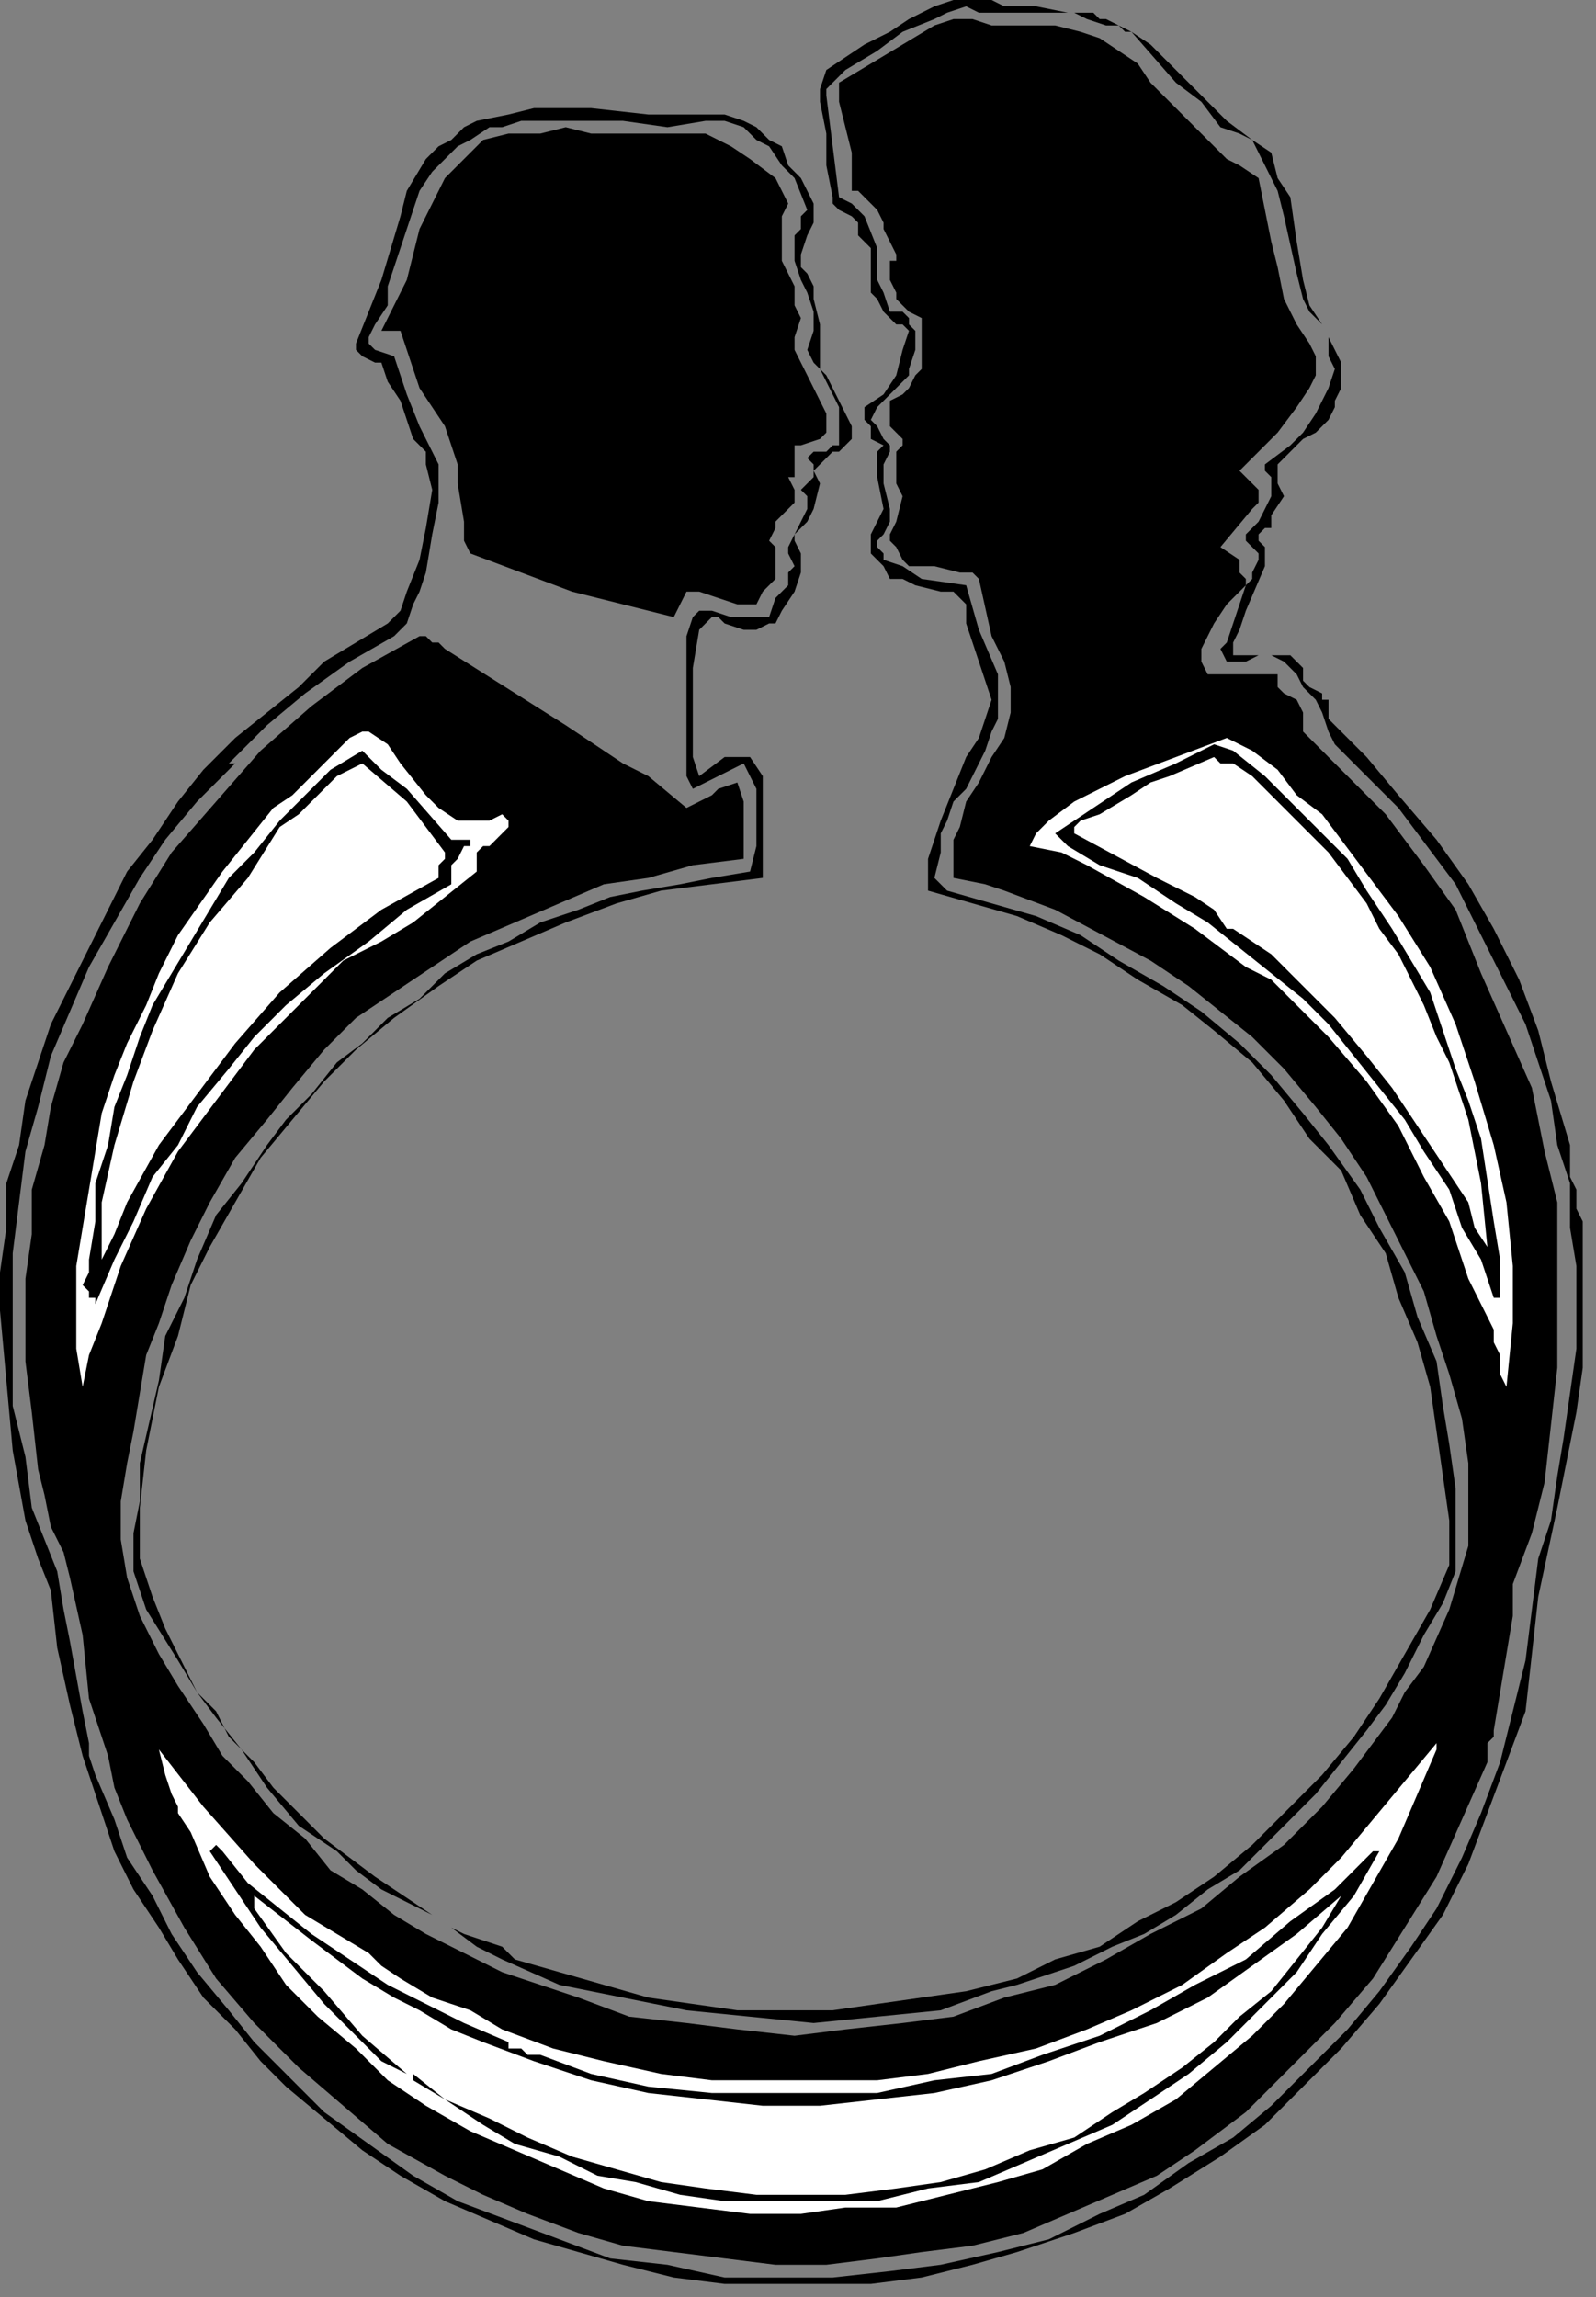 <?xml version="1.0" encoding="UTF-8" standalone="no"?>
<svg
   xmlns:dc="http://purl.org/dc/elements/1.1/"
   xmlns:cc="http://creativecommons.org/ns#"
   xmlns:rdf="http://www.w3.org/1999/02/22-rdf-syntax-ns#"
   xmlns:svg="http://www.w3.org/2000/svg"
   xmlns="http://www.w3.org/2000/svg"
   xmlns:sodipodi="http://sodipodi.sourceforge.net/DTD/sodipodi-0.dtd"
   xmlns:inkscape="http://www.inkscape.org/namespaces/inkscape"
   version="1.0"
   width="53.164mm"
   height="76.518mm"
   id="svg32"
   sodipodi:docname="CC004667.WMF">
  <rect width="100%" height="100%" fill="#808080" stroke="none"/>
  <sodipodi:namedview
     pagecolor="#ffffff"
     bordercolor="#666666"
     borderopacity="1"
     objecttolerance="10"
     gridtolerance="10"
     guidetolerance="10"
     inkscape:pageopacity="0"
     inkscape:pageshadow="2"
     inkscape:window-width="640"
     inkscape:window-height="480"
     id="namedview34" />
  <defs
     id="defs6">
    <clipPath
       clipPathUnits="userSpaceOnUse"
       id="clipWmfPath1">
      <path
         d="M 0,0 L 200.867,0 L 200.867,289.133 L 0,289.133 z"
         id="path2" />
    </clipPath>
    <pattern
       id="WMFhbasepattern"
       patternUnits="userSpaceOnUse"
       width="6"
       height="6"
       x="0"
       y="0" />
  </defs>
  <path
     style="fill:#000000;fill-rule:nonzero;fill-opacity:1;stroke:none;"
     clip-path="url(#clipWmfPath1)"
     d="  M 134.445,1.602   L 131.244,1.602   L 128.042,1.602   L 124.841,1.602   L 123.241,1.602   L 121.64,0.801   L 119.24,1.602   L 117.639,2.403   L 113.638,4.005   L 110.437,6.407   L 106.435,8.81   L 105.635,9.611   L 104.835,10.412   L 104.035,11.213   L 104.035,12.014   L 104.035,12.014   L 105.635,24.829   L 107.236,25.63   L 108.836,27.231   L 110.437,31.236   L 110.437,33.639   L 110.437,35.241   L 111.237,36.842   L 112.037,39.245   L 113.638,39.245   L 114.438,40.046   L 114.438,40.847   L 115.238,41.648   L 115.238,44.051   L 114.438,46.454   L 114.438,47.254   L 113.638,48.055   L 112.037,49.657   L 111.237,50.458   L 110.437,51.259   L 109.636,52.861   L 110.437,53.662   L 111.237,55.264   L 112.037,56.065   L 112.037,56.866   L 111.237,58.467   L 111.237,60.87   L 112.037,64.074   L 112.037,65.676   L 111.237,67.278   L 110.437,68.078   L 110.437,68.879   L 111.237,69.68   L 111.237,70.481   L 113.638,71.282   L 116.039,72.884   L 121.64,73.685   L 123.241,79.291   L 125.642,84.898   L 125.642,87.301   L 125.642,90.504   L 124.841,92.106   L 124.041,94.509   L 121.64,99.314   L 120.04,100.916   L 119.24,103.319   L 118.439,104.921   L 118.439,107.324   L 117.639,110.527   L 119.24,112.129   L 124.841,113.731   L 130.443,115.333   L 136.045,117.736   L 140.847,120.939   L 146.449,124.143   L 151.25,127.347   L 156.052,131.351   L 160.053,135.356   L 164.054,140.162   L 167.256,144.166   L 171.257,149.773   L 173.658,154.578   L 176.859,160.185   L 178.459,165.791   L 180.86,171.398   L 181.66,177.004   L 182.461,181.81   L 183.261,187.416   L 183.261,192.222   L 183.261,197.828   L 181.66,201.833   L 179.26,205.837   L 176.859,210.643   L 174.458,214.647   L 172.057,217.851   L 168.856,221.856   L 165.655,225.86   L 162.454,229.064   L 159.253,232.268   L 156.052,235.471   L 152.05,237.874   L 148.049,241.078   L 144.048,243.481   L 140.046,245.083   L 135.245,247.485   L 130.443,249.087   L 128.042,249.888   L 124.841,250.689   L 118.439,253.092   L 110.437,253.893   L 102.434,254.694   L 94.431,253.893   L 86.429,253.092   L 78.426,251.49   L 70.423,249.888   L 63.221,246.684   L 60.02,245.083   L 56.819,242.68   L 58.419,243.481   L 60.82,244.282   L 63.221,245.083   L 64.822,246.684   L 70.423,248.286   L 76.025,249.888   L 81.627,251.49   L 87.229,252.291   L 92.831,253.092   L 98.433,253.092   L 104.835,253.092   L 110.437,252.291   L 116.039,251.49   L 121.64,250.689   L 128.042,249.087   L 132.844,246.684   L 138.446,245.083   L 143.248,241.879   L 148.049,239.476   L 152.851,236.272   L 157.652,232.268   L 161.654,228.263   L 166.455,223.458   L 170.457,218.652   L 173.658,213.847   L 176.859,208.24   L 180.06,202.634   L 182.461,197.027   L 182.461,191.421   L 181.66,185.814   L 180.86,180.208   L 180.06,174.601   L 178.459,168.995   L 176.058,163.388   L 174.458,157.782   L 171.257,152.976   L 168.856,147.37   L 164.855,143.365   L 161.654,138.56   L 157.652,133.754   L 152.851,129.75   L 148.849,126.546   L 143.248,123.342   L 138.446,120.138   L 133.644,117.736   L 128.042,115.333   L 116.839,112.129   L 116.839,109.727   L 116.839,108.125   L 117.639,105.722   L 118.439,103.319   L 120.04,99.314   L 121.64,95.31   L 123.241,92.907   L 124.041,90.504   L 124.841,88.102   L 124.041,85.699   L 122.441,80.893   L 121.64,78.49   L 121.64,76.088   L 120.04,74.486   L 118.439,74.486   L 115.238,73.685   L 113.638,72.884   L 112.037,72.884   L 111.237,71.282   L 110.437,70.481   L 109.636,69.68   L 109.636,68.879   L 109.636,67.278   L 111.237,64.074   L 110.437,60.069   L 110.437,57.666   L 110.437,56.866   L 111.237,56.065   L 109.636,55.264   L 109.636,53.662   L 108.836,52.861   L 108.836,52.06   L 108.836,51.259   L 111.237,49.657   L 112.837,47.254   L 113.638,44.051   L 114.438,41.648   L 113.638,40.847   L 112.837,40.847   L 112.037,40.046   L 111.237,39.245   L 110.437,37.643   L 109.636,36.842   L 109.636,35.241   L 109.636,34.44   L 109.636,32.838   L 109.636,31.236   L 108.836,30.435   L 108.036,29.634   L 108.036,28.833   L 108.036,28.032   L 107.236,27.231   L 105.635,26.43   L 104.835,25.63   L 104.835,24.829   L 104.035,20.824   L 104.035,16.819   L 103.234,12.815   L 103.234,11.213   L 104.035,8.81   L 108.836,5.606   L 112.037,4.005   L 114.438,2.403   L 117.639,0.801   L 120.04,0   L 123.241,0   L 124.841,0   L 126.442,0.801   L 128.843,0.801   L 130.443,0.801   L 134.445,1.602  z "
     id="path8" />
  <path
     style="fill:#000000;fill-rule:nonzero;fill-opacity:1;stroke:none;"
     clip-path="url(#clipWmfPath1)"
     d="  M 160.053,19.222   L 160.853,22.426   L 162.454,24.829   L 163.254,30.435   L 164.054,35.241   L 164.855,38.444   L 166.455,40.847   L 164.855,39.245   L 164.054,37.643   L 163.254,34.44   L 161.654,27.231   L 160.853,24.028   L 159.253,20.824   L 158.453,19.222   L 157.652,17.62   L 156.052,16.819   L 153.651,16.018   L 151.25,12.815   L 148.049,10.412   L 142.447,4.005   L 141.647,4.005   L 140.847,3.204   L 139.246,3.204   L 136.845,2.403   L 135.245,1.602   L 136.045,1.602   L 137.646,1.602   L 138.446,2.403   L 139.246,2.403   L 142.447,4.005   L 144.848,5.606   L 149.65,10.412   L 154.451,15.218   L 157.652,17.62   L 160.053,19.222  z "
     id="path10" />
  <path
     style="fill:#000000;fill-rule:nonzero;fill-opacity:1;stroke:none;"
     clip-path="url(#clipWmfPath1)"
     d="  M 124.841,3.204   L 127.242,3.204   L 130.443,3.204   L 132.844,3.204   L 136.045,4.005   L 138.446,4.806   L 140.847,6.407   L 143.248,8.009   L 144.848,10.412   L 151.25,16.819   L 154.451,20.023   L 156.052,20.824   L 158.453,22.426   L 159.253,26.43   L 160.053,30.435   L 160.853,33.639   L 161.654,37.643   L 162.454,39.245   L 163.254,40.847   L 164.855,43.25   L 165.655,44.852   L 165.655,45.653   L 165.655,47.254   L 164.855,48.856   L 163.254,51.259   L 160.853,54.463   L 156.052,59.268   L 158.453,61.671   L 158.453,62.472   L 158.453,63.273   L 158.453,63.273   L 157.652,64.074   L 153.651,68.879   L 156.052,70.481   L 156.052,72.083   L 156.852,72.884   L 156.852,73.685   L 157.652,72.884   L 157.652,72.083   L 158.453,70.481   L 158.453,69.68   L 157.652,68.879   L 156.852,68.078   L 156.852,68.078   L 156.852,67.278   L 158.453,65.676   L 159.253,64.074   L 160.053,62.472   L 160.053,60.069   L 159.253,59.268   L 159.253,58.467   L 162.454,56.065   L 164.054,54.463   L 165.655,52.06   L 166.455,50.458   L 167.256,48.856   L 168.056,46.454   L 167.256,44.852   L 167.256,44.051   L 167.256,43.25   L 167.256,43.25   L 167.256,42.449   L 168.056,44.051   L 168.856,45.653   L 168.856,47.254   L 168.856,48.856   L 168.056,50.458   L 168.056,51.259   L 167.256,52.861   L 165.655,54.463   L 164.054,55.264   L 162.454,56.866   L 160.853,58.467   L 160.853,60.069   L 160.853,60.87   L 161.654,62.472   L 160.053,64.875   L 160.053,66.477   L 159.253,66.477   L 158.453,67.278   L 158.453,68.078   L 158.453,68.078   L 159.253,68.879   L 159.253,70.481   L 159.253,70.481   L 159.253,71.282   L 156.852,76.889   L 156.052,79.291   L 155.252,80.893   L 155.252,82.495   L 157.652,82.495   L 160.053,82.495   L 162.454,82.495   L 163.254,83.296   L 164.054,84.097   L 164.054,85.699   L 164.855,86.5   L 166.455,87.301   L 166.455,88.102   L 167.256,88.102   L 167.256,89.703   L 167.256,90.504   L 172.057,95.31   L 176.058,100.115   L 180.86,105.722   L 184.861,111.328   L 188.062,116.935   L 191.263,123.342   L 193.664,129.75   L 195.265,136.157   L 197.666,144.166   L 197.666,148.171   L 198.466,149.773   L 198.466,152.175   L 199.266,153.777   L 199.266,160.185   L 199.266,165.791   L 199.266,172.199   L 198.466,177.805   L 196.065,189.819   L 193.664,201.032   L 192.864,208.24   L 192.064,215.448   L 189.663,221.856   L 187.262,228.263   L 184.861,234.671   L 181.66,241.078   L 177.659,246.684   L 173.658,252.291   L 168.856,257.897   L 164.054,262.703   L 159.253,267.508   L 153.651,271.513   L 147.249,275.518   L 141.647,278.721   L 135.245,281.124   L 128.042,283.527   L 122.441,285.129   L 116.039,286.731   L 109.636,287.531   L 103.234,287.531   L 97.632,287.531   L 91.23,287.531   L 84.828,286.731   L 78.426,285.129   L 72.824,283.527   L 67.222,281.925   L 61.62,279.522   L 56.019,277.119   L 50.417,273.916   L 45.615,270.712   L 40.814,266.707   L 36.012,262.703   L 32.811,259.499   L 29.61,255.495   L 25.608,251.49   L 22.407,246.684   L 20.007,242.68   L 16.806,237.874   L 14.405,233.069   L 12.804,228.263   L 10.403,221.055   L 8.803,214.647   L 7.202,207.439   L 6.402,200.231   L 4.802,196.226   L 3.201,191.421   L 1.601,182.611   L 0.8,173.8   L 0,164.99   L 0,160.185   L 0.8,154.578   L 0.8,148.972   L 2.401,144.166   L 3.201,138.56   L 4.802,133.754   L 6.402,128.949   L 8.803,124.143   L 11.204,119.338   L 13.605,114.532   L 16.005,109.727   L 19.206,105.722   L 22.407,100.916   L 25.608,96.912   L 29.61,92.907   L 33.611,89.703   L 37.612,86.5   L 40.814,83.296   L 44.815,80.893   L 48.816,78.49   L 50.417,76.889   L 51.217,74.486   L 52.818,70.481   L 53.618,66.477   L 54.418,61.671   L 53.618,58.467   L 53.618,56.866   L 52.818,56.065   L 52.017,55.264   L 51.217,52.861   L 50.417,50.458   L 48.816,48.055   L 48.016,45.653   L 47.216,45.653   L 45.615,44.852   L 44.815,44.051   L 44.815,43.25   L 46.415,39.245   L 48.016,35.241   L 50.417,27.231   L 51.217,24.028   L 53.618,20.023   L 55.218,18.421   L 56.819,17.62   L 58.419,16.018   L 60.02,15.218   L 64.021,14.417   L 67.222,13.616   L 71.224,13.616   L 74.425,13.616   L 81.627,14.417   L 85.628,14.417   L 88.829,14.417   L 91.23,14.417   L 93.631,15.218   L 95.232,16.018   L 96.832,17.62   L 98.433,18.421   L 99.233,20.824   L 100.833,22.426   L 101.634,24.028   L 102.434,25.63   L 102.434,26.43   L 102.434,28.032   L 101.634,29.634   L 100.833,32.037   L 100.833,33.639   L 100.833,33.639   L 101.634,34.44   L 102.434,36.042   L 102.434,37.643   L 103.234,40.847   L 103.234,44.051   L 103.234,45.653   L 103.234,46.454   L 104.035,47.254   L 105.635,50.458   L 106.435,52.06   L 107.236,53.662   L 107.236,55.264   L 106.435,56.065   L 105.635,56.866   L 104.835,56.866   L 104.035,57.666   L 103.234,58.467   L 102.434,59.268   L 103.234,60.87   L 102.434,64.074   L 101.634,65.676   L 100.833,66.477   L 100.033,67.278   L 100.033,68.078   L 100.833,69.68   L 100.833,71.282   L 100.833,72.083   L 100.033,74.486   L 98.433,76.889   L 97.632,78.49   L 96.832,78.49   L 95.232,79.291   L 94.431,79.291   L 93.631,79.291   L 91.23,78.49   L 90.43,77.69   L 89.63,77.69   L 88.829,78.49   L 88.029,79.291   L 87.229,84.097   L 87.229,88.102   L 87.229,92.907   L 87.229,95.31   L 88.029,97.713   L 91.23,95.31   L 92.831,95.31   L 93.631,95.31   L 94.431,95.31   L 96.032,97.713   L 96.032,100.916   L 96.032,104.12   L 96.032,110.527   L 89.63,111.328   L 83.228,112.129   L 77.626,113.731   L 71.224,116.134   L 65.622,118.537   L 60.02,120.939   L 55.218,124.143   L 49.616,128.148   L 44.815,132.152   L 40.814,136.157   L 36.812,140.963   L 32.811,145.768   L 29.61,151.375   L 26.409,156.981   L 24.008,161.787   L 22.407,168.194   L 20.007,174.601   L 18.406,182.611   L 17.606,189.819   L 17.606,193.023   L 17.606,196.226   L 18.406,198.629   L 19.206,201.032   L 20.807,205.036   L 24.808,213.046   L 25.608,213.847   L 26.409,214.647   L 27.209,215.448   L 28.009,217.05   L 28.81,218.652   L 32.011,221.856   L 34.411,225.059   L 40.814,231.467   L 47.216,236.272   L 54.418,241.078   L 48.016,237.874   L 44.815,235.471   L 44.015,234.671   L 42.414,233.069   L 40.013,231.467   L 37.612,229.865   L 33.611,225.059   L 30.41,220.254   L 27.209,216.249   L 24.808,213.046   L 22.407,209.041   L 18.406,202.634   L 17.606,200.231   L 16.806,197.828   L 16.806,195.425   L 16.806,193.023   L 17.606,189.018   L 17.606,186.615   L 17.606,184.212   L 20.007,173.8   L 20.807,168.194   L 23.208,163.388   L 24.808,158.583   L 27.209,152.976   L 30.41,148.972   L 33.611,144.166   L 36.012,140.963   L 39.213,137.759   L 42.414,133.754   L 45.615,131.351   L 48.816,128.148   L 52.818,125.745   L 56.019,122.541   L 60.02,120.138   L 64.021,118.537   L 68.023,116.134   L 72.824,114.532   L 76.825,112.93   L 80.827,112.129   L 85.628,111.328   L 89.63,110.527   L 94.431,109.727   L 95.232,106.523   L 95.232,102.518   L 95.232,99.314   L 94.431,97.713   L 93.631,96.111   L 87.229,99.314   L 86.429,97.713   L 86.429,92.907   L 86.429,88.102   L 86.429,83.296   L 86.429,80.092   L 87.229,77.69   L 88.029,76.889   L 89.63,76.889   L 92.031,77.69   L 94.431,77.69   L 95.232,77.69   L 96.832,77.69   L 97.632,75.287   L 99.233,73.685   L 99.233,72.083   L 100.033,71.282   L 99.233,69.68   L 99.233,68.879   L 100.033,67.278   L 100.833,65.676   L 101.634,64.074   L 101.634,62.472   L 100.833,61.671   L 102.434,60.069   L 102.434,59.268   L 102.434,58.467   L 101.634,57.666   L 102.434,56.866   L 104.035,56.866   L 104.835,56.065   L 105.635,56.065   L 105.635,55.264   L 105.635,53.662   L 105.635,52.06   L 105.635,51.259   L 104.835,49.657   L 103.234,46.454   L 102.434,45.653   L 101.634,44.051   L 102.434,41.648   L 102.434,39.245   L 101.634,36.842   L 100.833,35.241   L 100.033,32.838   L 100.033,30.435   L 100.033,29.634   L 100.833,28.833   L 100.833,27.231   L 101.634,26.43   L 100.033,22.426   L 98.433,20.824   L 96.832,18.421   L 95.232,17.62   L 93.631,16.018   L 91.23,15.218   L 88.829,15.218   L 84.028,16.018   L 78.426,15.218   L 73.624,15.218   L 68.023,15.218   L 65.622,15.218   L 63.221,16.018   L 61.62,16.018   L 59.22,17.62   L 57.619,18.421   L 56.019,20.023   L 54.418,21.625   L 52.818,24.028   L 52.017,26.43   L 51.217,28.833   L 49.616,33.639   L 48.816,36.042   L 48.816,38.444   L 47.216,40.847   L 46.415,42.449   L 46.415,43.25   L 47.216,44.051   L 49.616,44.852   L 50.417,47.254   L 51.217,49.657   L 52.818,53.662   L 55.218,58.467   L 55.218,60.87   L 55.218,61.671   L 55.218,63.273   L 54.418,67.278   L 53.618,72.083   L 52.818,74.486   L 52.017,76.088   L 51.217,78.49   L 49.616,80.092   L 44.015,83.296   L 38.413,87.301   L 33.611,91.305   L 31.21,93.708   L 28.81,96.111   L 29.61,96.111   L 24.808,100.916   L 20.807,105.722   L 17.606,110.527   L 14.405,116.134   L 11.204,121.74   L 8.803,127.347   L 6.402,132.953   L 4.802,139.361   L 3.201,144.967   L 2.401,151.375   L 1.601,157.782   L 1.601,164.189   L 1.601,170.597   L 1.601,177.004   L 3.201,183.411   L 4.001,189.819   L 5.602,193.823   L 7.202,197.828   L 8.003,202.634   L 8.803,206.638   L 10.403,215.448   L 11.204,219.453   L 11.204,221.055   L 12.004,223.458   L 14.405,229.064   L 16.005,233.87   L 19.206,238.675   L 21.607,243.481   L 24.808,248.286   L 28.81,253.092   L 32.011,257.096   L 36.012,261.101   L 40.814,265.907   L 46.415,269.911   L 52.017,273.916   L 57.619,277.119   L 64.021,279.522   L 70.423,281.925   L 76.825,284.328   L 84.028,285.129   L 91.23,286.731   L 97.632,286.731   L 104.835,286.731   L 112.037,285.93   L 118.439,285.129   L 125.642,283.527   L 132.044,281.925   L 138.446,278.721   L 144.048,276.319   L 149.65,272.314   L 155.252,269.11   L 160.053,265.106   L 164.855,260.3   L 169.656,255.495   L 173.658,250.689   L 177.659,245.083   L 180.86,240.277   L 184.061,233.87   L 186.462,228.263   L 188.863,221.856   L 190.463,215.448   L 192.064,209.041   L 192.864,202.634   L 193.664,196.226   L 195.265,191.421   L 196.065,185.814   L 196.865,181.009   L 197.666,175.402   L 198.466,169.796   L 198.466,164.99   L 198.466,159.384   L 197.666,154.578   L 197.666,148.972   L 196.065,144.166   L 195.265,138.56   L 193.664,133.754   L 192.064,128.949   L 189.663,124.143   L 187.262,119.338   L 184.861,114.532   L 183.261,111.328   L 180.86,108.125   L 176.058,101.717   L 174.458,100.115   L 172.857,98.514   L 169.656,95.31   L 168.056,93.708   L 167.256,92.106   L 166.455,89.703   L 165.655,88.102   L 164.855,87.301   L 164.054,86.5   L 163.254,84.898   L 161.654,83.296   L 161.654,83.296   L 160.053,82.495   L 158.453,82.495   L 156.852,83.296   L 156.052,83.296   L 154.451,83.296   L 153.651,81.694   L 154.451,80.893   L 155.252,78.49   L 156.052,76.088   L 156.852,73.685   L 154.451,76.088   L 152.851,78.49   L 152.05,80.092   L 151.25,81.694   L 151.25,83.296   L 152.05,84.898   L 153.651,84.898   L 156.052,84.898   L 158.453,84.898   L 160.853,84.898   L 160.853,86.5   L 161.654,87.301   L 163.254,88.102   L 164.054,89.703   L 164.054,90.504   L 164.054,92.106   L 168.856,96.912   L 174.458,102.518   L 179.26,108.926   L 183.261,114.532   L 186.462,122.541   L 189.663,129.75   L 192.864,136.958   L 194.465,144.967   L 196.065,151.375   L 196.065,158.583   L 196.065,164.99   L 196.065,172.199   L 195.265,179.407   L 194.465,186.615   L 192.864,193.023   L 190.463,199.43   L 190.463,203.435   L 189.663,208.24   L 188.062,217.851   L 188.062,218.652   L 187.262,219.453   L 187.262,221.856   L 184.061,229.064   L 180.86,236.272   L 176.859,242.68   L 172.857,249.087   L 168.056,254.694   L 162.454,260.3   L 156.852,265.907   L 150.45,270.712   L 145.648,273.916   L 140.046,276.319   L 134.445,278.721   L 128.843,281.124   L 122.441,282.726   L 116.039,283.527   L 110.437,284.328   L 104.035,285.129   L 97.632,285.129   L 91.23,284.328   L 84.828,283.527   L 78.426,282.726   L 72.824,281.124   L 66.422,278.721   L 60.82,276.319   L 56.019,273.916   L 48.816,269.911   L 43.214,265.106   L 37.612,260.3   L 32.011,254.694   L 27.209,249.087   L 23.208,242.68   L 19.206,235.471   L 16.005,229.064   L 14.405,225.059   L 13.605,221.055   L 11.204,213.847   L 10.403,205.837   L 8.803,198.629   L 8.003,195.425   L 6.402,192.222   L 5.602,188.217   L 4.802,185.013   L 4.001,177.805   L 3.201,171.398   L 3.201,165.791   L 3.201,160.986   L 4.001,155.379   L 4.001,149.773   L 5.602,144.166   L 6.402,139.361   L 8.003,133.754   L 10.403,128.949   L 13.605,121.74   L 17.606,113.731   L 21.607,107.324   L 27.209,100.916   L 32.811,94.509   L 39.213,88.902   L 45.615,84.097   L 52.818,80.092   L 53.618,80.092   L 54.418,80.893   L 55.218,80.893   L 56.019,81.694   L 71.224,91.305   L 78.426,96.111   L 81.627,97.713   L 86.429,101.717   L 88.029,100.916   L 89.63,100.115   L 90.43,99.314   L 92.831,98.514   L 93.631,100.916   L 93.631,103.319   L 93.631,105.722   L 93.631,108.125   L 87.229,108.926   L 81.627,110.527   L 76.025,111.328   L 70.423,113.731   L 64.822,116.134   L 59.22,118.537   L 54.418,121.74   L 49.616,124.944   L 44.815,128.148   L 40.814,132.152   L 36.812,136.958   L 33.611,140.963   L 29.61,145.768   L 26.409,151.375   L 24.008,156.18   L 21.607,161.787   L 20.007,166.592   L 18.406,170.597   L 17.606,175.402   L 16.806,180.208   L 16.005,184.212   L 15.205,189.018   L 15.205,193.823   L 16.005,198.629   L 17.606,203.435   L 20.007,208.24   L 22.407,212.245   L 25.608,217.05   L 28.009,221.055   L 31.21,224.259   L 34.411,228.263   L 38.413,231.467   L 41.614,235.471   L 45.615,237.874   L 49.616,241.078   L 53.618,243.481   L 58.419,245.883   L 63.221,248.286   L 68.023,249.888   L 72.824,251.49   L 79.226,253.893   L 86.429,254.694   L 92.831,255.495   L 100.033,256.295   L 106.435,255.495   L 113.638,254.694   L 120.04,253.893   L 126.442,251.49   L 132.844,249.888   L 139.246,246.684   L 144.848,243.481   L 151.25,240.277   L 156.052,236.272   L 161.654,232.268   L 166.455,227.462   L 170.457,222.657   L 175.258,216.249   L 176.859,213.046   L 179.26,209.842   L 182.461,202.634   L 184.861,194.624   L 184.861,189.819   L 184.861,184.212   L 184.061,178.606   L 182.461,172.999   L 180.86,168.194   L 179.26,162.587   L 176.859,157.782   L 174.458,152.976   L 172.057,148.171   L 168.856,143.365   L 165.655,139.361   L 161.654,134.555   L 157.652,130.551   L 153.651,127.347   L 149.65,124.143   L 144.848,120.939   L 132.844,114.532   L 126.442,112.129   L 124.041,111.328   L 120.04,110.527   L 120.04,108.125   L 120.04,106.523   L 120.04,105.722   L 120.84,104.12   L 121.64,100.916   L 123.241,98.514   L 124.841,95.31   L 126.442,92.907   L 127.242,89.703   L 127.242,88.102   L 127.242,86.5   L 126.442,83.296   L 124.841,80.092   L 123.241,72.884   L 122.441,72.083   L 120.84,72.083   L 117.639,71.282   L 116.039,71.282   L 114.438,71.282   L 113.638,70.481   L 112.837,68.879   L 112.037,68.078   L 112.037,67.278   L 112.837,65.676   L 113.638,62.472   L 112.837,60.87   L 112.837,59.268   L 112.837,57.666   L 112.837,56.866   L 113.638,56.065   L 113.638,55.264   L 112.837,54.463   L 112.037,53.662   L 112.037,52.861   L 112.037,52.06   L 112.037,51.259   L 112.037,50.458   L 113.638,49.657   L 114.438,48.856   L 115.238,47.254   L 116.039,46.454   L 116.039,43.25   L 116.039,40.046   L 114.438,39.245   L 112.837,37.643   L 112.837,36.842   L 112.037,35.241   L 112.037,34.44   L 112.037,32.838   L 112.837,32.838   L 112.837,32.037   L 112.037,30.435   L 111.237,28.833   L 111.237,28.032   L 111.237,28.032   L 110.437,26.43   L 108.836,24.829   L 108.036,24.028   L 107.236,24.028   L 107.236,23.227   L 107.236,21.625   L 107.236,20.023   L 107.236,19.222   L 106.435,16.018   L 105.635,12.815   L 105.635,12.014   L 105.635,10.412   L 109.636,8.009   L 113.638,5.606   L 117.639,3.204   L 120.04,2.403   L 122.441,2.403   L 124.841,3.204  z "
     id="path12" />
  <path
     style="fill:#000000;fill-rule:nonzero;fill-opacity:1;stroke:none;"
     clip-path="url(#clipWmfPath1)"
     d="  M 88.829,16.819   L 92.031,18.421   L 94.431,20.023   L 97.632,22.426   L 99.233,25.63   L 98.433,27.231   L 98.433,28.833   L 98.433,31.236   L 98.433,32.838   L 100.033,36.042   L 100.033,38.444   L 100.833,40.046   L 100.033,42.449   L 100.033,44.051   L 100.833,45.653   L 101.634,47.254   L 103.234,50.458   L 104.035,52.06   L 104.035,52.861   L 104.035,53.662   L 104.035,54.463   L 103.234,55.264   L 100.833,56.065   L 100.033,56.065   L 100.033,56.866   L 100.033,57.666   L 100.033,59.268   L 100.033,60.069   L 99.233,60.069   L 100.033,61.671   L 100.033,63.273   L 99.233,64.074   L 98.433,64.875   L 97.632,65.676   L 97.632,66.477   L 96.832,68.078   L 97.632,68.879   L 97.632,69.68   L 97.632,70.481   L 97.632,71.282   L 97.632,72.884   L 96.032,74.486   L 95.232,76.088   L 92.831,76.088   L 90.43,75.287   L 88.029,74.486   L 87.229,74.486   L 86.429,74.486   L 84.828,77.69   L 78.426,76.088   L 72.024,74.486   L 65.622,72.083   L 59.22,69.68   L 58.419,68.078   L 58.419,65.676   L 57.619,60.87   L 57.619,58.467   L 56.819,56.065   L 56.019,53.662   L 54.418,51.259   L 52.818,48.856   L 52.017,46.454   L 50.417,41.648   L 48.016,41.648   L 49.616,38.444   L 51.217,35.241   L 52.818,28.833   L 54.418,25.63   L 56.019,22.426   L 58.419,20.023   L 59.22,19.222   L 60.82,17.62   L 64.021,16.819   L 68.023,16.819   L 71.224,16.018   L 74.425,16.819   L 81.627,16.819   L 88.829,16.819  z "
     id="path14" />
  <path
     style="fill:#ffffff;fill-rule:nonzero;fill-opacity:1;stroke:none;"
     clip-path="url(#clipWmfPath1)"
     d="  M 46.415,92.106   L 48.816,93.708   L 50.417,96.111   L 53.618,100.115   L 55.218,101.717   L 57.619,103.319   L 59.22,103.319   L 60.02,103.319   L 61.62,103.319   L 63.221,102.518   L 64.021,103.319   L 64.021,104.12   L 63.221,104.921   L 61.62,106.523   L 60.82,106.523   L 60.02,107.324   L 60.02,108.926   L 60.02,109.727   L 52.017,116.134   L 48.016,118.537   L 43.214,120.939   L 40.814,123.342   L 37.612,126.546   L 32.011,132.152   L 27.209,138.56   L 22.407,144.967   L 18.406,152.175   L 15.205,159.384   L 12.804,166.592   L 11.204,170.597   L 10.403,174.601   L 9.603,169.796   L 9.603,164.189   L 9.603,159.384   L 10.403,154.578   L 11.204,149.773   L 12.004,144.967   L 12.804,140.162   L 14.405,135.356   L 16.005,131.351   L 18.406,126.546   L 20.007,122.541   L 22.407,117.736   L 28.009,109.727   L 31.21,105.722   L 34.411,101.717   L 36.812,100.115   L 40.013,96.912   L 42.414,94.509   L 44.015,92.907   L 45.615,92.106   L 46.415,92.106  z "
     id="path16" />
  <path
     style="fill:#ffffff;fill-rule:nonzero;fill-opacity:1;stroke:none;"
     clip-path="url(#clipWmfPath1)"
     d="  M 176.058,115.333   L 180.06,121.74   L 183.261,128.949   L 185.662,136.157   L 188.062,144.166   L 189.663,151.375   L 190.463,159.384   L 190.463,166.592   L 189.663,174.601   L 188.863,172.999   L 188.863,170.597   L 188.062,168.995   L 188.062,167.393   L 184.861,160.986   L 182.461,153.777   L 179.26,148.171   L 176.058,141.763   L 172.057,136.157   L 167.256,130.551   L 164.855,128.148   L 162.454,125.745   L 160.053,123.342   L 156.852,121.74   L 150.45,116.935   L 144.048,112.93   L 136.845,108.926   L 133.644,107.324   L 129.643,106.523   L 130.443,104.921   L 132.044,103.319   L 135.245,100.916   L 138.446,99.314   L 141.647,97.713   L 154.451,92.907   L 157.652,94.509   L 160.853,96.912   L 163.254,100.115   L 166.455,102.518   L 171.257,108.926   L 176.058,115.333  z "
     id="path18" />
  <path
     style="fill:#000000;fill-rule:nonzero;fill-opacity:1;stroke:none;"
     clip-path="url(#clipWmfPath1)"
     d="  M 155.252,94.509   L 159.253,97.713   L 162.454,100.916   L 166.455,104.921   L 169.656,108.125   L 172.057,112.129   L 175.258,116.935   L 177.659,120.939   L 180.06,124.944   L 181.66,129.75   L 183.261,134.555   L 184.861,138.56   L 186.462,143.365   L 188.062,153.777   L 188.863,158.583   L 188.863,163.388   L 188.062,163.388   L 186.462,158.583   L 184.061,154.578   L 182.461,149.773   L 179.26,144.967   L 176.859,140.963   L 173.658,136.958   L 170.457,132.953   L 167.256,128.949   L 164.054,125.745   L 160.053,122.541   L 156.052,119.338   L 152.05,116.134   L 148.049,113.731   L 143.248,110.527   L 138.446,108.926   L 134.445,106.523   L 132.844,104.921   L 135.245,103.319   L 137.646,101.717   L 142.447,98.514   L 148.049,96.111   L 152.851,93.708   L 155.252,94.509  z "
     id="path20" />
  <path
     style="fill:#000000;fill-rule:nonzero;fill-opacity:1;stroke:none;"
     clip-path="url(#clipWmfPath1)"
     d="  M 56.819,105.722   L 59.22,105.722   L 59.22,106.523   L 58.419,106.523   L 57.619,108.125   L 56.819,108.926   L 56.819,109.727   L 56.819,111.328   L 51.217,114.532   L 46.415,118.537   L 40.814,122.541   L 36.012,126.546   L 32.011,130.551   L 28.81,134.555   L 24.808,139.361   L 22.407,144.166   L 19.206,148.171   L 16.806,153.777   L 14.405,158.583   L 12.004,164.189   L 12.004,163.388   L 11.204,163.388   L 11.204,162.587   L 10.403,161.787   L 11.204,160.185   L 11.204,158.583   L 12.004,153.777   L 12.004,148.972   L 13.605,144.166   L 14.405,139.361   L 16.005,135.356   L 17.606,130.551   L 19.206,126.546   L 21.607,122.541   L 26.409,114.532   L 28.81,110.527   L 32.011,107.324   L 35.212,103.319   L 38.413,100.115   L 41.614,96.912   L 45.615,94.509   L 48.016,96.912   L 51.217,99.314   L 56.819,105.722  z "
     id="path22" />
  <path
     style="fill:#ffffff;fill-rule:nonzero;fill-opacity:1;stroke:none;"
     clip-path="url(#clipWmfPath1)"
     d="  M 161.654,101.717   L 167.256,107.324   L 172.057,113.731   L 173.658,116.935   L 176.058,120.138   L 179.26,126.546   L 180.86,130.551   L 182.461,133.754   L 184.861,140.963   L 186.462,148.972   L 187.262,156.981   L 185.662,154.578   L 184.861,151.375   L 181.66,146.569   L 178.459,141.763   L 175.258,136.958   L 172.057,132.953   L 168.056,128.148   L 164.054,124.143   L 160.053,120.138   L 155.252,116.935   L 154.451,116.935   L 152.851,114.532   L 150.45,112.93   L 145.648,110.527   L 135.245,104.921   L 135.245,104.12   L 136.045,103.319   L 138.446,102.518   L 142.447,100.115   L 144.848,98.514   L 147.249,97.713   L 152.851,95.31   L 153.651,96.111   L 155.252,96.111   L 157.652,97.713   L 161.654,101.717  z "
     id="path24" />
  <path
     style="fill:#ffffff;fill-rule:nonzero;fill-opacity:1;stroke:none;"
     clip-path="url(#clipWmfPath1)"
     d="  M 56.019,107.324   L 56.019,108.125   L 55.218,108.926   L 55.218,110.527   L 48.016,114.532   L 41.614,119.338   L 35.212,124.944   L 29.61,131.351   L 24.808,137.759   L 20.007,144.166   L 16.005,151.375   L 14.405,155.379   L 12.804,158.583   L 12.804,151.375   L 14.405,144.166   L 16.806,136.157   L 19.206,129.75   L 22.407,122.541   L 26.409,116.134   L 31.21,110.527   L 35.212,104.12   L 37.612,102.518   L 40.013,100.115   L 42.414,97.713   L 45.615,96.111   L 51.217,100.916   L 56.019,107.324  z "
     id="path26" />
  <path
     style="fill:#ffffff;fill-rule:nonzero;fill-opacity:1;stroke:none;"
     clip-path="url(#clipWmfPath1)"
     d="  M 180.86,220.254   L 178.459,225.86   L 176.058,231.467   L 172.857,237.073   L 169.656,242.68   L 165.655,247.485   L 161.654,252.291   L 157.652,256.295   L 152.851,260.3   L 148.049,264.305   L 142.447,267.508   L 136.845,269.911   L 131.244,273.115   L 125.642,274.717   L 119.24,276.319   L 112.837,277.92   L 106.435,277.92   L 100.833,278.721   L 94.431,278.721   L 88.029,277.92   L 81.627,277.119   L 76.025,275.518   L 70.423,273.115   L 64.822,270.712   L 59.22,268.309   L 53.618,265.106   L 48.816,261.902   L 44.815,257.897   L 40.013,253.893   L 36.012,249.888   L 32.811,245.083   L 29.61,241.078   L 26.409,236.272   L 24.008,230.666   L 22.407,228.263   L 22.407,227.462   L 21.607,225.86   L 20.807,223.458   L 20.007,220.254   L 25.608,227.462   L 32.011,234.671   L 35.212,237.874   L 38.413,241.078   L 42.414,243.481   L 46.415,245.883   L 48.016,247.485   L 50.417,249.087   L 54.418,251.49   L 59.22,253.092   L 63.221,255.495   L 69.623,257.897   L 76.025,259.499   L 83.228,261.101   L 89.63,261.902   L 96.832,261.902   L 103.234,261.902   L 110.437,261.902   L 116.839,261.101   L 123.241,259.499   L 130.443,257.897   L 136.845,255.495   L 142.447,253.092   L 148.849,249.888   L 154.451,245.883   L 159.253,242.68   L 164.855,237.874   L 168.856,233.87   L 172.857,229.064   L 180.86,219.453   L 180.86,220.254   L 180.86,220.254  z "
     id="path28" />
  <path
     style="fill:#000000;fill-rule:nonzero;fill-opacity:1;stroke:none;"
     clip-path="url(#clipWmfPath1)"
     d="  M 28.009,233.069   L 31.21,237.073   L 35.212,240.277   L 39.213,243.481   L 44.015,246.684   L 48.816,249.888   L 53.618,252.291   L 58.419,254.694   L 64.021,257.096   L 64.021,257.897   L 64.822,257.897   L 65.622,257.897   L 66.422,258.698   L 68.023,258.698   L 74.425,261.101   L 81.627,262.703   L 89.63,263.504   L 96.832,263.504   L 103.234,263.504   L 110.437,263.504   L 117.639,261.902   L 124.841,261.101   L 131.244,258.698   L 138.446,256.295   L 144.848,253.092   L 150.45,249.888   L 156.852,246.684   L 162.454,241.879   L 168.056,237.874   L 172.857,233.069   L 173.658,233.069   L 170.457,238.675   L 166.455,243.481   L 163.254,248.286   L 158.453,253.092   L 154.451,257.096   L 149.65,261.101   L 144.848,264.305   L 140.046,267.508   L 134.445,269.911   L 128.843,272.314   L 123.241,274.717   L 116.839,275.518   L 110.437,277.119   L 104.035,277.119   L 97.632,277.119   L 91.23,277.119   L 85.628,276.319   L 80.027,274.717   L 75.225,273.916   L 70.423,271.513   L 64.822,269.911   L 60.82,267.508   L 56.019,264.305   L 52.017,261.902   L 52.017,261.101   L 56.019,264.305   L 61.62,266.707   L 66.422,269.11   L 72.024,271.513   L 77.626,273.115   L 83.228,274.717   L 88.829,275.518   L 95.232,276.319   L 100.833,276.319   L 106.435,276.319   L 112.837,275.518   L 118.439,274.717   L 124.041,273.115   L 129.643,270.712   L 135.245,269.11   L 140.046,265.907   L 144.048,263.504   L 148.849,260.3   L 152.851,257.096   L 156.052,253.893   L 160.053,250.689   L 163.254,246.684   L 166.455,242.68   L 168.856,238.675   L 168.856,238.675   L 163.254,243.481   L 157.652,247.485   L 152.05,251.49   L 145.648,254.694   L 138.446,257.096   L 132.044,259.499   L 124.841,261.902   L 117.639,263.504   L 110.437,264.305   L 103.234,265.106   L 96.032,265.106   L 88.829,264.305   L 81.627,263.504   L 74.425,261.902   L 67.222,259.499   L 60.82,257.096   L 56.819,255.495   L 52.818,253.092   L 49.616,251.49   L 45.615,249.087   L 39.213,244.282   L 32.011,238.675   L 32.011,239.476   L 32.011,239.476   L 32.011,240.277   L 36.012,245.883   L 40.814,250.689   L 45.615,256.295   L 51.217,261.101   L 49.616,260.3   L 48.016,259.499   L 45.615,257.096   L 40.814,252.291   L 36.812,247.485   L 32.811,242.68   L 29.61,237.874   L 26.409,233.069   L 27.209,232.268   L 28.009,233.069  z "
     id="path30" />
</svg>
